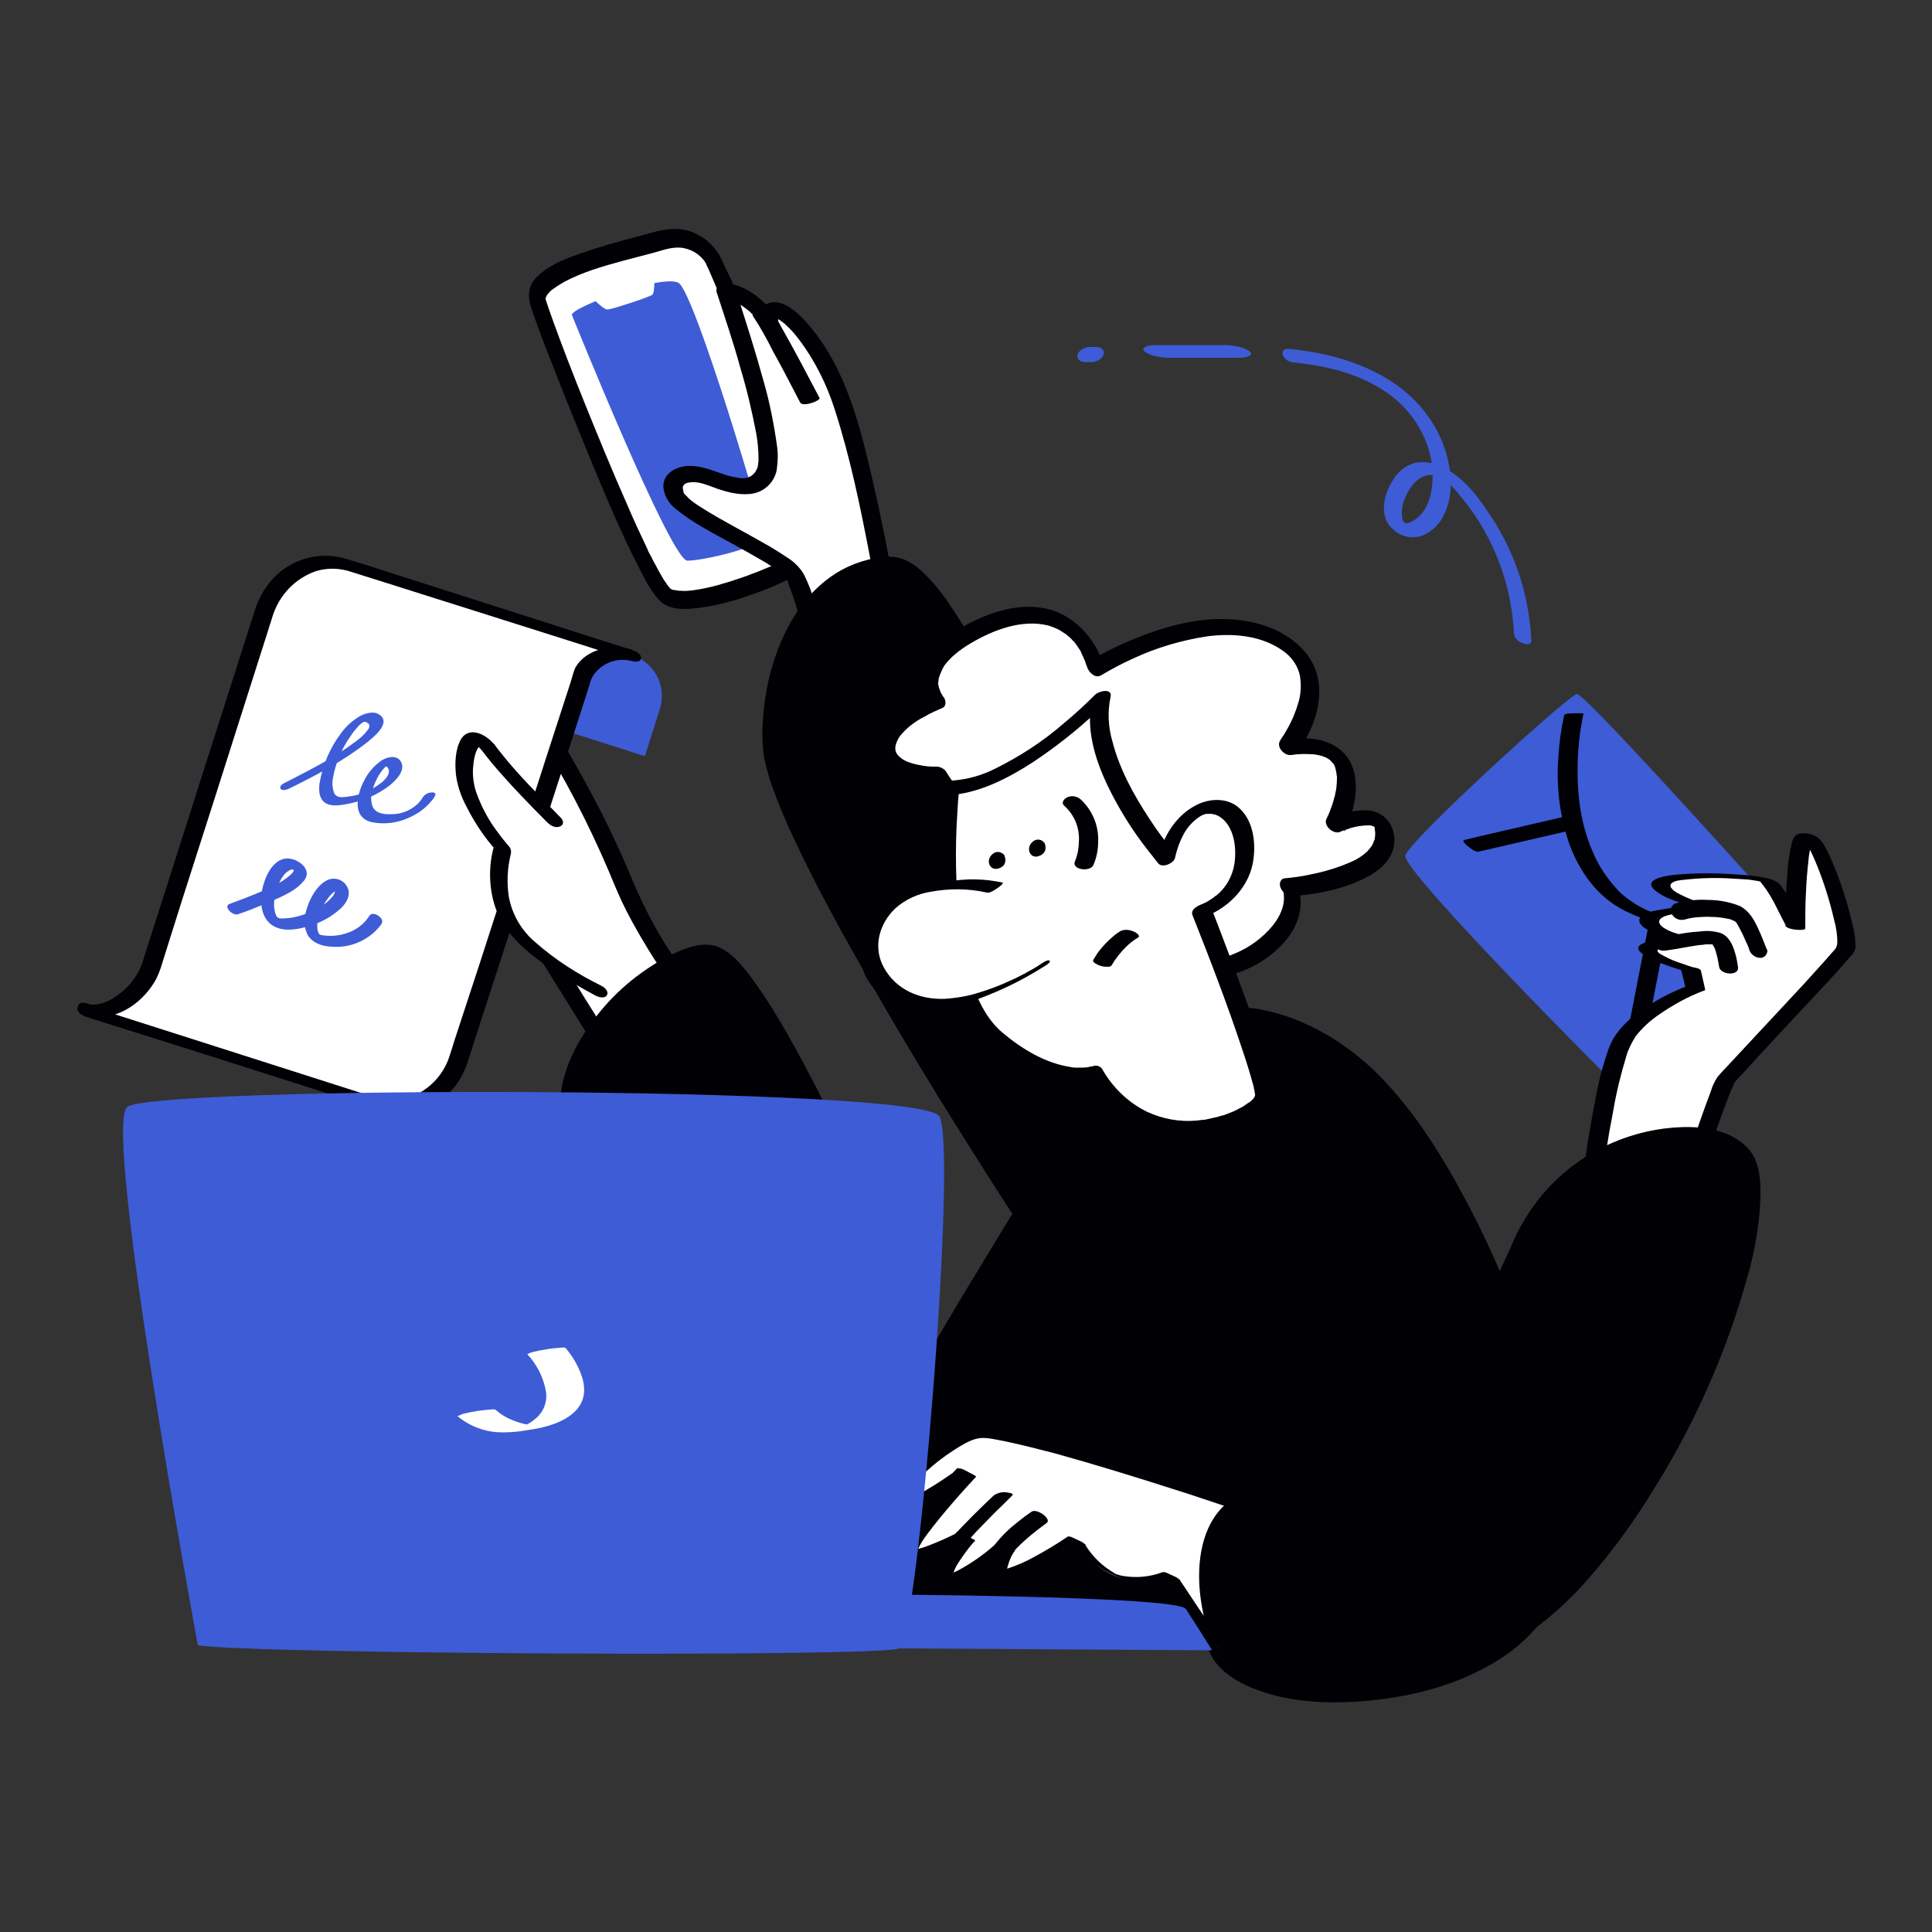 <svg xmlns="http://www.w3.org/2000/svg" xml:space="preserve" id="pQVGnJVyxM" x="0" y="0" class="pbimage_pbimage__wrapper__image__0LEis false" version="1.1" viewBox="0 0 500 500"><rect x="0" y="0" width="500" height="500" fill="#333333" stroke="none"/><style>.st2{fill:#3e5cd6}.st1{fill:#000005}.st0{fill:#fff}</style><g id="hand-3"><path fill="#FFF" d="M188.4 270.8s-19.7-24-27.1-42.7c-6.6-16.8-17.7-35-19.9-38.6l-.4-.6S130.8 226 130.6 228s45.6 73.8 45.6 73.8 12.1-28.7 12.2-31" class="st0"/><path fill="#000005" d="M190.8 270.5c-6.1-7.4-11.6-15.2-16.8-23.3-4-6-7.4-12.5-10.2-19.1q-4.95-12-11.1-23.4c-2.9-5.4-6-10.8-9.2-16-.4-.7-4.8-.6-5 .3-2.4 8.7-4.7 17.3-7.1 26-1.1 4.1-2.3 8.2-3.2 12.4-.3 1.4.9 2.8 1.5 3.9 4.5 7.9 9.4 15.6 14.2 23.4 6.2 10 12.4 19.9 18.7 29.8l7.2 11.4c1.2 1.9 2.3 3.9 3.6 5.6.1.1.1.2.2.3.5.7 4.6.5 5-.3 3.7-8.6 7.4-17.3 10.7-26.1.5-1.4 1.5-3.2 1.5-4.7 0-.5-4.9-.6-5 .3-.2 1.4-.6 2.7-1.2 4-.9 2.5-1.9 5-2.9 7.5-2.1 5.3-4.4 10.6-6.6 15.9-.5 1.2-1 2.4-1.5 3.5l5-.3-8.9-14.1c-6.2-9.8-12.4-19.6-18.5-29.4-5.2-8.4-10.4-16.7-15.4-25.2-.7-1.1-1.3-2.3-1.9-3.4-.3-.5-.6-1-.8-1.6.1-.9.2-1.8.6-2.7.5-2.1 1.1-4.3 1.6-6.4 2.6-9.8 5.3-19.6 8-29.4.1-.2.1-.4.2-.6l-5 .3c7.4 11.7 13.8 24 19.2 36.7 1.4 3.4 2.8 6.8 4.5 10.1s3.6 6.6 5.5 9.7c3.6 5.9 7.6 11.5 11.7 17.1 2.1 2.9 4.3 5.7 6.6 8.5.5.6 2.5.2 3.1.2.2-.2 2-.4 1.7-.9" class="st1"/><path fill="#3E5CD6" d="M151.1 173.9c2.7-4.1 7.8-5.8 12.5-4.3 5.8 1.8 9 8 7.2 13.8l-3.9 12.3-21-6.7 3.9-12.3c.2-1 .7-1.9 1.3-2.8" class="st2"/><path fill="#FFF" d="M22.6 261.2c6.5 2.1 14.5-4.7 16.6-11.2l29.1-91.6c3-9.6 12.7-15.1 21.5-12.3l63.2 20.1 10.6 3.4c-4.7-1.5-9.7.3-12.5 4.3l-32.5 100.6c-2.9 8.9-12.4 13.8-21.3 11l-54.5-17.3-8.5-2.7-11.8-3.8c-.1 0 .1-.5.1-.5" class="st0"/><path fill="#000005" d="M22.6 262.6c7 2.1 13.9-2.7 17.4-8.5.9-1.5 1.5-3.2 2-4.9l5.1-16.2 8.2-25.6 8.4-26.4 5.8-18.2c.3-1.1.7-2.1 1-3.2 1.7-5.5 5.8-9.9 11.3-11.8 3-.9 6.2-.8 9.1.2l7 2.2 25 7.9 24 7.6 12.6 4 4.1 1.3-.1-2.9c-3.7-1.2-7.8-.7-11.1 1.2-1.5.9-2.8 2.1-3.6 3.7-.5 1.2-.8 2.6-1.2 3.8l-6.1 18.8-8.7 27-8.8 27.2-6.3 19.2c-.4 1.4-.9 2.8-1.3 4.1-1.3 4.3-4.3 7.9-8.3 10-3.7 1.8-7.9 2-11.7.7l-7.5-2.4-26.6-8.5-19.1-6.1-16.9-5.4-3.9-1.2 2.3 2.5.2-.6zc.8.2 2.2.3 2.3-.8s-1.6-1.9-2.4-2.1c-.5-.2-2-.4-2.2.4l-.2.6c-.4 1.3 1.4 2.2 2.3 2.5l19.7 6.2 13.9 4.4 27.3 8.7 10.4 3.3c1.9.7 3.9 1.3 5.9 1.7 6.8 1.4 13.8-1.1 18.2-6.4 1.5-2 2.7-4.4 3.4-6.8l4.8-14.9 8.3-25.5 9-27.9 7.2-22.3 2.1-6.6c.3-1.3.9-2.5 1.9-3.5 2.3-2.4 5.8-3.4 9.1-2.5.8.2 2.2.3 2.3-.8s-1.6-1.9-2.4-2.1l-13.2-4.2-20.9-6.7-26.3-8.4c-4.4-1.4-8.8-2.9-13.3-4.2-6.3-2-13.1-.5-18 3.9-2.8 2.6-4.8 5.9-5.9 9.5l-4.3 13.5-7.9 24.7-8.6 27-6.5 20.3-1.5 4.8c-1.1 3.6-3.3 6.7-6.3 8.9-2.2 1.7-5.4 3.3-8.3 2.5-.8-.2-2.2-.3-2.3.8s1.6 1.8 2.4 2" class="st1"/><path fill="#3E5CD6" d="M74.8 204.1c6.9-3.4 14-7.1 20.1-11.9 1.5-1.2 6.3-4.9 3.5-7.1-1.5-1.2-3.6-.6-5.2.2-1.9 1.1-3.6 2.6-4.9 4.4-2.9 3.8-4.8 8.3-5.6 13-.2 1.6-.2 3.5 1 4.7 1.7 1.7 5 .9 7 .5 3.7-.8 7.1-2.3 10.1-4.6 1.6-1.3 4.2-3.8 3-6.1-1.1-2-3.7-1.3-5.2-.3-1.8 1.3-3.3 3-4.3 5-1.8 3.3-3.4 9.4 1.6 10.8 3.5.8 7.2.3 10.4-1.3 2.2-1 4.1-2.5 5.6-4.4.3-.3.5-.7.7-1.1.4-.8-.6-.9-1.1-.8-.9.1-1.7.6-2.2 1.4l-.1.2c-.2.2.2-.2 0 0l-.2.3c-.4.5-.8 1-1.3 1.4-1.7 1.4-3.9 2.3-6.1 2.3-1.9.1-4.3 0-5.2-2-.5-1.6-.5-3.4.2-4.9.6-1.8 1.5-3.5 2.7-4.9.2-.2.4-.4.7-.6l.2-.2c.1-.1.2-.1 0 0s-.4.2-.5.1c.2.1.3.2.5.3 1.4 1.5-.7 3.5-1.8 4.3-2.3 1.7-5 2.9-7.9 3.3-1.5.2-3.2.6-4-.8-.5-1.3-.6-2.8-.3-4.1.7-3.9 2.3-7.6 4.6-10.8.5-.8 1.1-1.5 1.7-2.2.2-.2.4-.5.7-.7.2-.2.4-.4.7-.5.3-.2.1-.1.1-.1.4-.2-.2 0 .1-.1s-.3 0 .1 0-.1-.1.2 0c-.2 0 .4.1.4.1.2.1.4.2.6.4.4.5.1 1.3-.3 1.7-.9 1.2-2 2.2-3.2 3-5.4 4.1-11.6 7.2-17.6 10.3l-.4.2c-.5.2-1.7.9-1.3 1.6s1.8.2 2.2 0M61.6 236.6c2.4-.8 4.9-1.8 7.2-2.8 3.3-1.4 7.4-2.9 9.8-5.8 2.6-3-1.8-6.2-4.8-5.8-3.6.6-5.4 5.2-6 8.3-.7 3.8.1 8.4 4.2 9.7 2.7.9 6.2.1 8.8-.8 2.8-.9 5.3-2.4 7.5-4.4 1.4-1.4 2.6-3.4 1.6-5.4-.9-1.8-2.9-2.6-4.8-2-3.3 1.3-5.4 5.8-6.1 9-.5 1.8-.2 3.8.7 5.5 1.4 2.1 3.8 2.8 6.1 2.9 4.8.4 9.5-1.6 12.5-5.3.2-.2.3-.5.5-.7.8-1.5-2.4-3.4-3.2-2-1.3 2.1-3.3 3.6-5.6 4.4-2.2.8-4.5 1-6.8.6-.5-.1-.6-.2-.8-.6.2.3-.2-.5-.1-.3-.1-.4-.2-.8-.2-1.2-.1-2.9 1.6-6.1 3.4-8.2.4-.4.8-.8 1.3-1.1.2-.1.3-.2.5-.3.1 0 .2 0 .2-.1.2 0 .3-.2.3-.4s-.2-.3-.4-.3-.3.2-.3.4q0 .15.3.3c-.2-.1-.5-.2-.7-.3 0 0 .1.2.1.3-.1.8-.4 1.5-.9 2-1.5 1.7-3.4 3-5.6 3.8-2.4 1.1-4.9 1.7-7.5 1.7-.1 0-.8-.1-.6-.1-.5-.1 0 0-.4-.2.2.1 0 0-.2-.2-.1-.2-.2-.4-.3-.7-.4-1.3-.5-2.7-.2-4.1.4-2.4 1.6-6.1 3.9-7.2.3-.2.7-.2 1-.1-.1 0-.2-.1.1.1s-.1-.2-.1-.1-.1.1 0 0v.3c.1-.3 0-.1 0 0-.2.4-.5.7-.8 1-2.6 2.3-6 3.7-9.2 5-2.2.9-4.3 1.7-6.5 2.5-1.9.6.7 3.2 2.1 2.7" class="st2"/><path fill="#FFF" d="M154.8 256.5s-16.6-8.3-22.4-16.9-2.4-19.9-2.4-19.9-10.6-11.9-10-21.2 3.9-8.3 6.8-4.1c2.9 4.1 16.3 17.9 16.3 17.9" class="st0"/><path fill="#000005" d="M155.6 255.1c-6.1-3-11.9-6.7-17-11.2-3.6-3-6-7.1-6.9-11.7-.6-3.7-.4-7.6.5-11.2.2-.8-.1-1.7-.7-2.2-.8-1-1.6-1.9-2.3-2.9-2.6-3.3-4.6-7-6-11-.7-2.2-1-4.6-.7-6.9.1-1.2.3-2.3.7-3.4.1-.3.3-.7.5-1 .1-.2.4-.3.5-.5 0 .2-.2.1-.4.1.5 0-.5-.1 0 0-.7-.2-.2-.1-.1 0h.1c-.3-.2-.3-.2-.1-.1 0 0 .6.5.1.1.3.3.6.7.9 1 .8 1 1.7 2.2 2.6 3.3 4.5 5.3 9.4 10.4 14.3 15.3.8.8 2.1 1.6 3.3 1.1s.9-1.6.2-2.3c-5.4-5.6-11.1-11.1-15.9-17.3l-.3-.4c.4.6-.3-.4-.4-.5-.3-.4-.6-.9-1-1.2-.8-.9-1.9-1.7-3-2.2-2.1-.9-4.2-.6-5.3 1.5-1.4 2.6-1.5 6.1-1.2 9 .4 3 1.4 5.8 2.8 8.4 2.1 4.1 4.6 7.9 7.7 11.3l-.6-1.4c-1.9 6.4-1.3 14.1 2 19.8 2.1 3.6 5.3 6.6 8.5 9.1s6.6 4.8 10.1 6.8c1.9 1.1 3.8 2.2 5.7 3.2.8.4 2.4.8 2.9-.2s-.7-2-1.5-2.4M242.4 355.6s-44-108.9-58.4-108.9-43 26.6-35.3 47.7 63.7 91.2 70.4 92.8 23.3-31.6 23.3-31.6" class="st1"/><path fill="#000005" d="M244.4 354.9c-2.1-5.3-4.4-10.5-6.6-15.8q-7.5-17.7-15.6-35.1c-5.8-12.4-11.8-24.8-18.6-36.7-2.7-4.8-5.6-9.4-8.8-13.8-2.2-3-4.7-6.2-8-8-4.4-2.5-10.2.1-14.3 2.2-7.4 4-13.9 9.5-18.9 16.3-5 6.6-9 14.9-8.7 23.4.2 5.9 2.8 11.1 5.6 16.1 7 12.5 15.6 24.2 24.1 35.6 9 12.1 18.4 24 28.3 35.4 3.3 3.8 6.6 7.5 10.2 11 2.3 2.2 5.1 5.1 8.6 3.7 2.4-1 4.2-3 5.8-4.9 2.1-2.6 4-5.2 5.8-8 3.4-5.2 6.4-10.7 9.3-16.2.6-1.1 1.1-2.2 1.7-3.3s-.6-2.6-1.6-3c-1-.5-2.3-.2-2.8.9 0 0 0 .1-.1.1l-.4.8-.5.9-.3.6c-.1.1-.2.4.1-.1l-.2.4-3.9 7.2c-3.3 5.8-6.7 11.7-11 16.8-.4.5-.8 1-1.3 1.4l-.6.7-.1.1-.4.3-1.2.9c-.2.1-.4.2-.6.4s.1-.1.2-.1l-.4.2c-.1 0-.7.2-.3.1s-.1 0-.2 0c.9.1.3 0 .1 0 1.1.3.5.1.3.1-.1 0-.2-.1-.2-.1-.4-.2.6.5.3.1-.2-.2-.4-.3-.6-.4-.5-.4-1-.8-1.5-1.3-.2-.2-1.1-1.1-.5-.4l-1.1-1c-1.6-1.6-3.2-3.2-4.7-4.9-9.3-10.2-17.9-21-26.3-31.9-9.1-11.7-17.9-23.7-25.6-36-2.8-4.3-5.4-8.9-7.6-13.6-.2-.4-.4-.9-.5-1.3l-.1-.3c-.2-.5-.4-1.1-.5-1.6-.5-1.7-.7-3.5-.6-5.2.1-3.9 1-7.7 2.6-11.2 3.5-7.5 8.7-14.1 15.3-19.2 2.8-2.3 6-4.3 9.3-5.9 1.5-.7 3-1.2 4.6-1.6.2 0 .4-.1.7-.1.3-.1.7-.1 1-.1.5 0 1 0 1.5-.1-.5.1-.6 0-.2 0 .1 0 .2.1.3.1.4 0-.6-.3-.2-.1.1.1.3.1.4.2s.2.1.4.2c.5.2-.3-.2-.1-.1s.5.4.8.6.5.4.8.6.3.2.4.4c.4.3-.5-.5-.2-.1l.2.2c.6.6 1.2 1.2 1.8 1.9 1.4 1.6 2.6 3.3 3.8 5l.5.7.2.4c-.3-.5-.1-.2-.1-.1.4.6.7 1.1 1.1 1.7.7 1.1 1.4 2.2 2.1 3.4 6.6 11.2 12.7 22.7 18.1 34.5q8.4 17.85 16.2 36c3 7 6 14 8.9 21.1.1.3.3.7.4 1 1.1 1.8 5.4.9 4.2-2.1" class="st1"/></g><g id="hand-2"><path d="M465.9 241.5s-55.6-62.2-57.8-61.9-43.4 37.9-44.4 41.8 54.3 59.4 57.1 61.9 46.2-39.4 45.1-41.8" class="st2"/><path d="m460 243.5-.6-.1-2.4-.3-8.4-1.2c-7.2-1.3-14.6-2.9-21.3-5.9q-4.5-1.8-8.1-5.1c-3-3.1-5.5-6.7-7.1-10.7-3.1-7.1-4-14.9-3.8-22.6q.15-6.6 1.5-12.9c.1-.2-2.3-.1-2.5-.1-.4 0-2.4 0-2.5.5-.8 3.6-1.3 7.3-1.5 11-.6 7.6.4 15.3 2.9 22.5 2.7 7.2 7.3 13.6 14.3 17.1 6.7 3.3 14.2 5.1 21.6 6.5q7.2 1.35 14.4 2.1c1.2.1 2.4 0 3.5-.3.8-.3 1-.5 0-.5" class="st1"/><path d="m426.1 267.6 4.8-24.6.7-3.5c.2-1.1-4.5-2.5-4.6-1.9l-4.8 24.6-.7 3.5c-.2 1.1 4.5 2.5 4.6 1.9M405.1 211.3l-22.9 5.3-3.3.8c-.7.2.8 1.5 1 1.6.6.5 1.9 1.6 2.8 1.4l22.9-5.3 3.3-.8c.7-.2-.8-1.5-1-1.6-.6-.4-2-1.6-2.8-1.4" class="st1"/><path d="M439.7 298s5.5-16.6 6.7-18.3 28.8-30.9 30.9-33.7-6.7-29.5-9.8-29.6-3 23.8-3 23.8-4.8-10.3-7.1-11.9-26.4-2.4-27.7.5 12 6.4 12 6.4-15.3.6-15.1 3.4 8.6 4.5 8.6 4.5-10.1 1.2-8.9 3.3 11 5 11 5l1.1 4.8s-14.3 5.5-18.8 13.5-8.4 39.4-8.4 39.4 24.5-7.5 28.5-11.1" class="st0"/><path d="M442.2 298.3c1.3-3.9 2.6-7.8 4.1-11.7q1.05-3 2.4-6c.1-.3.3-.6.5-.8.3-.4.6-.8 1-1.1 6.7-7.4 13.6-14.7 20.4-22 2.8-3 5.6-6 8.3-9.2.7-.6 1.1-1.4 1.3-2.3 0-1.9-.2-3.8-.7-5.6-1.2-5.4-2.9-10.7-5-15.8-.8-2-1.7-3.9-2.8-5.7-1.3-1.9-3.3-2.6-5.6-2.4-1.7.1-2.2 1.5-2.5 3-.5 2.3-.9 4.6-1 6.9-.4 4.5-.5 9-.5 13.4v.8l4.9.4c-.7-1.5-1.5-3-2.2-4.5-1.1-2.4-2.5-4.6-4-6.6-1.1-1.3-2.8-1.7-4.4-2-2.3-.4-4.7-.7-7.1-.8-5.3-.4-10.6-.4-15.9.1-1.7.2-8.6 1-5.1 4 2 1.7 4.7 2.6 7.1 3.4 1.7.6 3.4 1.1 5.2 1.6l.1-1.1q-5.7.15-11.4 1.2c-1.4.3-4.1.6-4.9 2.1-.9 1.8 2.4 3.3 3.5 3.8 2.1.9 4.4 1.6 6.7 2l-1-1.2c-1.2.2-2.5.4-3.7.6-1.8.2-3.6.8-5.2 1.6-1.4.9-.5 1.9.6 2.6 1.9 1.2 3.9 2.1 6 2.8 1.6.6 3.2 1.1 4.9 1.6l-1.2-.7 1.2 4.8.4-.3q-5.1 1.95-9.6 4.8c-4.3 2.7-8.5 6-10.5 10.9-1.6 4.4-2.8 9-3.6 13.6-1 5.1-1.9 10.2-2.6 15.3-.4 2.8-.8 5.7-1.2 8.5-.1 1 4 1.1 4.6.9 8-2.3 15.9-5.1 23.5-8.4 1.9-.7 3.6-1.6 5.1-2.8.6-.5-1.4-.9-1.6-1-.7-.1-2.5-.5-3.1 0-1.3 1.1-2.8 1.9-4.3 2.6-2.2 1-4.5 1.9-6.8 2.8-4.6 1.7-9.2 3.3-13.9 4.7-1 .3-2.1.7-3.1 1l4.6.9c.9-7.2 2-14.4 3.4-21.5.8-4.8 2-9.6 3.4-14.2.5-1.8 1.4-3.5 2.4-5.1 1.8-2.3 3.9-4.2 6.3-5.8 3.5-2.4 7.3-4.5 11.3-6 .2 0 .3-.1.4-.3l-1.1-4.9c-.1-.4-.8-.6-1.2-.7l-.5-.1-.4-.1q-.3-.15 0 0l-.4-.1c-1.1-.4-2.1-.7-3.2-1.1-1.2-.4-2.4-.9-3.5-1.5-.5-.3-1.8-.8-2-1.4-.5-1.8 6.9-2.6 8.2-2.8 1.8-.2-.3-1.1-1-1.2l-.3-.1-.4-.1c.5.1.1 0-.1 0-.9-.2-1.8-.5-2.7-.8-.9-.4-3.9-1.6-3.2-3.1.6-1.1 2.9-1.4 3.9-1.6 2-.4 4.1-.6 6.2-.8l1.6-.1h.3c.3 0-.3 0 0 0h1.7c.2 0 1.2 0 1.3-.4s-.9-.6-1.2-.7c-3.1-.7-6.2-1.8-9-3.3-.8-.4-2.6-1.6-1.8-2.5.7-.8 2.3-.9 3.2-1 4.3-.5 8.7-.6 13-.3 1.1.1 2.2.1 3.3.2.2 0 .8.1.3 0l.7.1 1.3.2c.2 0 .8.1.1 0l.5.1.5.1c.1 0-.5-.1 0 0s-.1 0 0 0c.3.1-.2-.2 0 0 .2.1.4.3.5.5 1.6 2 2.9 4.2 4 6.5.8 1.6 1.6 3.1 2.4 4.7.4.8 4.9 1.2 4.9.5 0-3.2 0-6.5.2-9.7.1-2.5.3-5.1.6-7.6.1-1.9.5-3.8 1.2-5.5.1-.2.2-.4.4-.6 0-.1.2-.1.2-.2-.3.4-3.6-.1-3.8-.4-.1-.1.2.1.4.3.2.3.4.5.6.8 1.1 1.7 2 3.6 2.8 5.5 2.1 5 3.7 10.1 4.9 15.3.5 1.8.8 3.7.8 5.6 0 .8-.3 1.7-.9 2.2-2.5 2.9-5.1 5.7-7.7 8.6l-20.4 21.9c-.7.7-1.4 1.5-2 2.2q-1.2 1.8-1.8 3.9c-1.7 4.5-3.3 9-4.8 13.6-.1.4-.2.7-.4 1-.5 1.1 4.3 2.2 4.7 1.1" class="st1"/><path d="M455 245.8s-2.3-6.3-4.3-8.5-11.3-2.8-16-1.3" class="st0"/><path d="M457.2 245.6c-.7-1.8-1.4-3.6-2.2-5.3-1.1-2.4-2.4-4.7-4.9-5.9-2.6-1-5.4-1.5-8.1-1.5-2.8-.2-5.7.2-8.4.9-1 .4-1.5 1.5-1.1 2.5 0 .1.1.2.2.3.6 1.1 1.9 1.7 3.2 1.4 1-.3 2-.5 3.1-.6 1.3-.1 2.6-.2 3.9-.1q1.65 0 3.3.3c.5.1 1.1.2 1.6.3s-.3-.1.2.1c.2.1.5.2.7.3.1 0 .7.4.3.1s.1.1.2.2c-.6-.4-.2-.2 0 0 .4.4-.1-.2.2.2.6 1 1.1 2 1.6 3 .2.5.5 1 .7 1.6l.4.8c-.2-.4 0 .1.1.2.2.5.4.9.5 1.4.4 1.2 1.6 2.1 2.9 2.1 1 0 1.8-.9 1.8-1.9 0-.1-.1-.3-.2-.4" class="st1"/><path d="M447.3 250.2s-.8-5.8-2.7-7.1-12.9 1-14.5 1.2" class="st0"/><path d="M449.8 250.3c-.2-1.3-.4-2.6-.8-3.8-.6-2-1.5-4.1-3.6-5-1.9-.6-3.8-.7-5.8-.4-2 .1-3.9.4-5.9.8-1.5.2-3 .6-4.5.8-1 .1-1.9 1-1.3 2 .7 1 2 1.5 3.2 1.3 2.9-.4 5.7-1 8.5-1.4l1.2-.1.6-.1h.4-.1 1.6c.5 0 0 .1-.1 0 .1 0 .3.1.4.1.5.1-.5-.2-.2-.1s-.4-.2-.4-.2c-.2 0-.1-.2 0 0 0 0 .3.4.1.1s.1.2.2.3.2.4.3.5c.2.3.3.7.4 1 .4 1.3.7 2.7.9 4.1.3 2.1 5.2 2.5 4.9.1M390.1 425c39.7-23.9 73.9-112.5 60.1-126.9-4.5-4.7-11.2-5.8-18.4-5.2-17.4 1.5-32.3 13.2-38.5 29.6L378.7 354" class="st1"/><path d="M391.5 425.4c7.4-4.7 14-10.4 19.7-17 6.5-7.4 12.2-15.4 17.3-23.8 10.2-16.5 18.1-34.3 23.4-53 2.1-7 3.4-14.2 3.7-21.5.1-4.3-.1-9.5-3.2-12.9-4.3-4.6-11.1-5.7-17.2-5.5s-12.2 1.6-17.8 4c-10.9 4.6-19.7 13.1-24.9 23.7-1 2.1-1.9 4.3-2.9 6.4l-4.2 9.1-8.6 18.5-.5 1.1c-.4.9 1.7.6 2 .5.9-.2 2.3-.6 2.7-1.5l14.3-30.7c1.4-3.5 3.1-6.8 5.1-10 3.1-4.6 7-8.6 11.5-11.8 4.3-3.1 9.3-5.2 14.5-6.3 5.5-1.1 11.9-1.4 17.1 1.2 2.9 1.4 5.1 3.3 6.1 6.2.7 2.2 1.1 4.4 1.1 6.7.2 6.6-1 13.2-2.6 19.6-4.4 17.8-11.9 35-20.9 51-4.7 8.4-10.1 16.5-16.1 24.1-5.3 6.8-11.4 13-18.2 18.2-1.4 1.1-2.9 2.1-4.4 3-.6.4-1.4 1.1-.5 1.5s2.8-.3 3.5-.8" class="st1"/><path d="M396.3 165.8c-.5-11.3-4-22.3-10.2-31.8-3.1-4.8-6.8-9.9-11.9-12.7-2.4-1.5-5.3-2-8.1-1.5-2.4.7-4.5 2.4-5.7 4.6-2.5 4-3.7 9.8.6 13 2.1 1.7 4.9 2.1 7.4 1.1 2.2-1 4-2.7 5.1-4.9 2.4-4.3 2.3-10 1.2-14.7-1.2-5.1-3.7-9.8-7.1-13.7-8.4-9.6-21.5-13.7-33.9-14.9-.9-.1-2 .2-1.8 1.4.5 1.2 1.5 2 2.8 2.1 9.1.9 18.4 3.2 25.7 8.9 6.6 5.2 11 13.7 10.3 22.2-.3 3.8-1.6 8.3-5.4 10.1-1.4.7-2 .6-2.4-.9-.3-1.8 0-3.7.8-5.4 1.6-3.7 4.9-7.4 9.2-5 1.9 1.2 3.5 2.6 4.8 4.4 1.5 1.8 3 3.7 4.3 5.7 5.9 9 9.3 19.4 9.8 30.2.2 1.2 1.1 2.1 2.2 2.4.6.4 2.4.6 2.3-.6M316.6 89.3h-18.1c-.9 0-3.8.6-2.1 1.8s4.5 1.5 6.7 1.5h18.1c.9 0 3.8-.6 2-1.8s-4.5-1.5-6.6-1.5M283.8 89.8h-2c-.3 0-.6 0-.9.2-.3.1-.6.2-.9.4s-.5.4-.7.6-.3.4-.4.7l-.1.5c0 .3.1.6.4.9l.4.3c.3.2.7.3 1.1.3h2c.3 0 .6 0 .9-.2.3-.1.6-.2.9-.4s.5-.4.7-.6.3-.4.4-.7l.1-.5c0-.3-.1-.6-.4-.9l-.4-.3c-.3-.3-.7-.3-1.1-.3" class="st2"/></g><g id="hand-1"><path d="M184.6 67.6c-2.4-4.7-7.7-7.1-12.8-5.7-11.1 3.1-34.6 8-32.9 15.7 1 4.5 27.2 72.3 33.5 76.6s33.4-6.6 34.9-9.6c1.3-2.5-12.6-56.8-22.7-77" class="st0"/><path d="M186.4 66.5c-1.7-3.2-4.6-5.6-8-6.7-3.2-1-6.2-.5-9.3.3-5.5 1.5-11.1 2.9-16.5 4.7-4.7 1.6-10.1 3.3-13.7 6.9-2.2 2.2-2.4 4.9-1.5 7.7 2 6.1 4.4 12 6.7 17.9q5.4 13.65 11.1 27.3c3.4 8.1 6.9 16.2 11 23.9 1.1 2.3 2.5 4.6 4.2 6.6 2.2 2.5 5.7 2.7 8.8 2.4 5.1-.5 10.1-1.7 14.9-3.5 4.3-1.4 8.5-3.2 12.5-5.5 1.2-.6 2.3-1.5 3-2.7.3-.9.3-1.8.2-2.7-.4-2.9-.9-5.7-1.6-8.6-2.3-10.3-5.1-20.4-8.1-30.5q-4.5-16.05-10.8-31.5c-1-1.9-1.9-4-2.9-6-.6-1.1-1.9-1.5-3.1-1-1.2.7-.9 2.2-.4 3.2l.1.2.3.6.6 1.4c.4 1 .9 2 1.3 3 .9 2.2 1.8 4.4 2.6 6.6 1.9 5.1 3.6 10.2 5.2 15.3 3.3 10.4 6.3 20.9 8.9 31.4.3 1.1.5 2.2.8 3.3.1.5.2 1 .4 1.5.1.3.1.5.2.8-.1-.4.1.4.1.5.4 1.7.8 3.4 1.1 5.1.2 1.3.5 2.5.7 3.8.1.4.1.8.1 1.2v.3c0 .1.1-.6.3-.7-.1 0-.6.6-.2.3s-.3.2-.4.3-.5.4-.8.5c-1.5.9-3.2 1.8-4.8 2.5q-6.6 2.85-13.5 4.8c-2.2.6-4.5 1.1-6.8 1.4-.9.1-1.8.2-2.7.1-.4 0-.8 0-1.2-.1l-.6-.1c.4.1 0 0-.2 0s-.6-.2-.9-.3c.8.3-.3-.1-.2-.2.2-.2.6.6.3.2l-.2-.2c-.1-.1-.2-.3-.4-.4-.4-.5.4.5 0 0l-.4-.6c-.3-.4-.6-.9-.9-1.3-.7-1.2-1.4-2.4-2-3.6-.4-.7-.8-1.4-1.1-2.1-.2-.4-.4-.7-.6-1.1l-.3-.6-.1-.3c-.2-.4.3.6 0 0-1.8-3.8-3.6-7.6-5.2-11.4-3.9-8.8-7.5-17.6-11.1-26.5-2.9-7.2-5.7-14.4-8.3-21.6-.6-1.7-1.2-3.4-1.8-5.2 0-.1 0-.2-.1-.3s.1.7.1.5v-.5.2c0-.1.1-.6 0-.3s.1-.2.1-.2.1-.3.2-.5c-.2.4.1-.1.2-.2.2-.3.5-.6.8-.9l.2-.2.7-.5c.9-.6 1.8-1.2 2.7-1.7 4.7-2.5 10-4 15.1-5.4 2.6-.7 5.3-1.4 8-2.1 2.5-.7 5.1-1.7 7.7-1.2 2.7.5 5 2.2 6.2 4.7.6 1.1 2 1.6 3.1 1 .9-.9.7-2.4.2-3.4" class="st1"/><path d="M148 81.5s25.6 63.6 29.9 63.6 19.9-3.7 19.9-6.3-18.1-63.3-22.2-65.6-27.6 6.2-27.6 8.3" class="st2"/><path d="M153.1 76.9s3 3.2 4.1 3.2 10.8-3.2 11.6-3.8.5-5.9.5-5.9zM229.1 152.7s-6.6-38.2-13.1-53.4-17.3-23.5-17-16.5c0 0-5.5-7.1-11.1-7.4l2.7 8.3s10.4 31 7.8 38.1-11.6 2.9-15.8 1.5-10-.4-8.1 4.7 27.8 15.9 31 20.6 7.8 26.6 7.8 26.6 16.3-16 15.8-22.5" class="st0"/><path d="M231.5 152.4c-1.6-9.3-3.5-18.6-5.6-27.8-3.3-14.2-6.9-29.3-16.7-40.6-1.9-2.2-4.4-4.8-7.4-5.6s-5.4 1-5.3 4.2l4.6-.6c-3.2-4.1-7.9-8.3-13.2-8.7-1.3-.1-2.9.9-2.4 2.4 2.1 6.5 4.3 12.9 6.1 19.5 1.7 5.6 3 11.2 4.1 16.9q.6 3.3.6 6.6c0 .4 0 .9-.1 1.3 0 .6.1-.2 0 .2s-.1.4-.1.6c-.3 1-.9 1.9-1.9 2.5-1 .5-2.2.6-3.3.3-1.4-.2-2.7-.5-4-1-3-1-5.8-2.2-9-2s-6.5 2.1-6.2 5.7c.3 2.2 1.5 4.2 3.3 5.5 4.4 3.6 9.6 6.2 14.5 8.9 2.6 1.4 5.2 2.9 7.8 4.4 1.1.6 2.1 1.3 3.2 2 .4.3.9.6 1.3.9l.3.2s-.4-.3-.1-.1.4.3.6.5l.8.8c0 .1-.3-.5-.1-.1l.3.6.3.6.1.3-.1-.1c.2.5.4 1.1.6 1.6 1 2.6 1.8 5.4 2.6 8.1 1.3 4.8 2.5 9.5 3.5 14.4l.2.9c.3 1.5 3 2.5 4.1 1.3 2-2 4-4.1 5.9-6.2 3.3-3.5 6.2-7.4 8.7-11.6 1-1.9 2.1-4 2-6.2-.1-2.6-5.1-3.3-4.9-.5v.8c0-.2-.1.2-.1.3s-.1.4-.2.6c-.1.4-.3.8-.4 1.2l-.3.6c-.1.2-.2.5-.2.5-1.1 1.9-2.3 3.8-3.7 5.6-2.6 3.4-5.5 6.7-8.5 9.8l-1.5 1.5-.4.4.2-.2 4.1 1.3c-.8-3.6-1.6-7.2-2.6-10.9-1.3-5.2-2.6-10.9-5.1-15.6-1-1.6-2.4-3-4-4-2.1-1.4-4.3-2.8-6.5-4-5.2-3-10.6-5.7-15.8-9-1-.6-2-1.3-2.9-2 .4.3-.1-.1-.2-.2s-.4-.3-.5-.5l-.9-.9c-.3-.3.2.4 0 0-.1-.1-.1-.2-.2-.3-.2-.2.1.2.1.2-.1-.1-.1-.3-.1-.4-.1-.4-.2-.8-.2-1.2.1-.6.7-1.1 1.5-1.2 2.6-.5 4.9.7 7.5 1.6 2.9 1 6.3 1.8 9.3 1.2s5.4-3 6-6c.3-2.1.4-4.2.1-6.2-.8-5.7-1.9-11.4-3.5-16.9-2-7.3-4.3-14.5-6.6-21.7l-.6-1.8-2.4 2.4c2.2.2 4.3 1.7 6.1 3.2.7.7 1.4 1.5 2.1 2.3.2.2.4.5.6.7.4.5-.3-.4 0 0 .6.9 1.7 1.4 2.8 1.2 1-.1 1.7-.9 1.8-1.9v-.7c0-.2-.2.2 0-.2s-.2.2 0 0-.2.1-.2.1l-.3.1h-.1c.3 0-.6-.2 0 0s-.4-.3.3.1c.4.2.8.5 1.2.8.3.2-.3-.2 0 0l.4.3c.3.2.6.5.8.7q1.65 1.5 3 3.3c4.3 5.6 7.5 12 9.6 18.7 3.9 12.1 6.5 24.7 8.9 37.2.6 3.2 1.2 6.3 1.8 9.5.4 2.7 5.2 2.4 4.7-.5" class="st1"/><path d="M209.7 103.6s-9.7-18.7-12.4-22.5" class="st0"/><path d="M212.1 103c-3.2-6.1-6.4-12.2-9.8-18.2-.8-1.5-1.6-2.9-2.6-4.3-.8-1.1-5.2.8-4.9 1.2 2 3 3.7 6.1 5.3 9.3 2 3.6 3.9 7.2 5.8 10.9l1.2 2.3c.7 1.2 5.3-.5 5-1.2M295.6 276.9S250 144.1 230 145.6s-30.9 23.9-30.1 47.1S265 314.5 265 314.5" class="st1"/><path d="M298 276.5c-1.6-4.7-3.3-9.5-5-14.2q-6.15-16.8-12.6-33.3c-5.3-13.3-10.8-26.6-16.8-39.6-5.2-11.1-10.6-22.3-17.5-32.4-2.2-3.5-4.8-6.6-7.8-9.4-1.3-1.2-2.7-2.1-4.3-2.8-1.8-.7-3.8-.9-5.8-.6-20.6 2.5-29.9 24.6-30.8 42.9q-.3 4.35.3 8.7c.4 2.1 1 4.1 1.6 6.2q2.7 7.8 6.3 15.3c6.2 13.3 13.4 26.1 20.7 38.8 7.2 12.5 14.6 24.8 22.3 37 4.4 7 8.8 14 13.3 20.9l.6 1c.7 1 1.9 1.4 3.1 1.1.7-.1 2.4-1 1.7-2-3.1-4.8-6.2-9.6-9.2-14.4-7-11.2-13.9-22.4-20.7-33.8-7.6-12.9-15.1-25.9-21.9-39.2-2.9-5.6-5.7-11.3-8.1-17.2-1-2.4-2-4.8-2.8-7.2-.4-1.1-.7-2.1-1-3.2-.1-.5-.3-.9-.4-1.4-.1-.2-.1-.4-.2-.7s-.2-.9-.1-.5c-.5-2.3-.6-4.7-.5-7.1 0-5.1.7-10.2 2-15.2 2.3-8.6 6.6-17.4 14.1-22.6 3.3-2.3 7.2-3.8 11.2-4.2 0 0 1-.1 1 0 0 .2-.9-.1-.2 0 .1 0 .3.1.4.1s-.6-.2-.1 0l.4.1.4.2c.6.2-.4-.2 0 0 .6.3 1.2.7 1.7 1.1.1.1.3.2.4.3.4.3-.3-.3.1.1l.9.9c1.4 1.3 2.6 2.7 3.8 4.3 3 3.9 5.6 8 8 12.3 3.1 5.4 5.9 10.9 8.6 16.5 6.1 12.6 11.7 25.6 17 38.6 4.8 11.7 9.3 23.5 13.7 35.4 2.4 6.5 4.7 13 7 19.5l.3.9c.7 2 5.6 1.4 4.8-.9z" class="st1"/></g><g id="character"><path d="M292.3 272.5s22.6-23.3 55.5 0 67.8 118.5 50 144.5-75.8 27.3-82.5 9.4c-2.4-6.4-64.7-4.5-64.7-4.5s-37.7 3-37.7-10.7 57.5-107.8 79.4-138.7" class="st1"/><path d="M294.3 273.9c1.3-1.2 2.6-2.3 4.1-3.3l1-.6c-.4.3.2-.1.3-.2l.6-.4c.9-.5 1.8-1 2.6-1.4 2-1 4.2-1.8 6.4-2.5 5.6-1.6 11.6-1.8 17.3-.6 7.6 1.7 14.7 5.1 20.8 9.9l1.2 1 .6.5.3.3.1.1c.8.7 1.6 1.5 2.4 2.2 1.7 1.7 3.4 3.4 4.9 5.2 3.4 4 6.6 8.3 9.5 12.7 6.6 10.3 12.4 21.1 17.1 32.4 5 11.5 9 23.3 12.1 35.4 2.6 10.4 4.6 21.2 4.5 32 0 4.1-.5 8.2-1.4 12.2-.2.9-.5 1.8-.8 2.7l-.2.6c0 .1-.1.2-.1.3-.2.4-.4.8-.5 1.2-.9 1.7-1.9 3.4-3.2 4.9-6.7 8.2-17.1 12.9-27 15.5-5.4 1.4-10.9 2.3-16.4 2.6-2.7.2-5.5.2-8.2.1-2.4-.1-4.8-.3-7.2-.7-1.2-.2-2.3-.4-3.5-.7-.5-.1-1.1-.3-1.6-.4l-.8-.2c-.5-.1-.1 0 0 0l-.5-.2c-1-.3-2-.7-2.9-1.1-.5-.2-.9-.4-1.4-.6l-.6-.3c-.5-.2.2.1-.4-.2-.8-.4-1.5-.9-2.2-1.5l-.5-.4-.2-.2-.9-.9c-.3-.3-.5-.6-.8-.9s-.3-.5-.1-.1c-.1-.2-.3-.4-.4-.6-.4-.6-.6-1.2-.9-1.8-1.2-2.4-4.7-3.1-7-3.6-3.9-.8-7.9-1.3-11.9-1.5-9.9-.8-19.9-.9-29.9-.9-6 0-12.1 0-18.2.2q-8.1.45-16.2 0l-1.6-.1h-.5c.1 0 .5 0 0 0l-.9-.1c-1.2-.1-2.3-.3-3.5-.5s-2.3-.4-3.5-.7c-.5-.1-1.1-.3-1.6-.4.5.1-.1 0-.3-.1s-.5-.2-.8-.3c-.5-.2-.9-.4-1.4-.5l-.6-.3c-.1-.1-.9-.5-.4-.2-.4-.2-.7-.4-1.1-.7-.2-.1-.4-.3-.6-.4s-.6-.5-.2-.2c-.3-.3-.6-.5-.8-.8-.1-.2-.3-.3-.4-.5.3.4 0-.1-.1-.2s-.4-.9-.4-.9c.1.2-.1-.3-.1-.4s-.1-.5-.1-.7 0-.4-.1-.6c0-.4 0-.2 0 0v-.5c.1-.4.1-.8.2-1.3.2-1.1.5-2.1.9-3.1.2-.7.5-1.3.7-2 .1-.4-.1.2.1-.1.1-.2.1-.3.2-.5l.4-1.1c.7-1.6 1.4-3.2 2.1-4.9 4-8.7 8.6-17.1 13.2-25.4q8.7-15.75 18-31.2c6.3-10.6 12.8-21.2 19.4-31.6 5.6-9 11.4-17.9 17.3-26.7 2.2-3.2 4.4-6.5 6.6-9.6 1.5-2.1-3.2-3.8-4.5-1.9-5.4 7.5-10.4 15.2-15.4 23-6.6 10.1-13 20.4-19.2 30.7-6.6 10.8-13 21.6-19.3 32.5-5.5 9.6-10.9 19.2-15.9 29.1-3.3 6.5-6.8 13.1-8.9 20.1-.7 2.4-1.1 4.8-.2 7.2 1.5 3.8 5.7 6 9.4 7.2 8.6 2.8 18.1 3 27.1 2.7 3.5-.1 7-.3 10.5-.3 9.3-.2 18.6-.2 27.9.1 5 .1 9.9.4 14.8.8.1 0 1 .1.4 0l.7.1 1.6.2c1 .1 2 .2 2.9.4 1.6.3 3.2.6 4.8 1 .6.1-.3-.1 0 0l.4.1c.3.1.5.2.8.3l.3.1c.4.2.1.1-.1-.1.2.1.3.3.5.4-.2 0-.4-.4 0 0-.4-.5-.2-.2 0 .1.3.7.7 1.4 1.1 2.1 2.3 3.4 5.8 5.6 9.5 7.2 9.5 4.1 20.8 4.5 31 3.5 11.5-1.1 23.2-4.2 33.1-10.4 4.7-2.9 8.8-6.6 12-11 2.1-3.1 3.5-6.6 4.1-10.2 2.1-9.5 1.2-19.6-.4-29.1-2.1-12.2-5.2-24.2-9.5-35.8-4.2-12.1-9.5-23.9-15.6-35.1-5.4-10-11.6-19.7-19.3-28.1-8.9-9.7-21-17.4-34.2-19.4-10.8-1.6-21.8 1-30.8 7.2-1.4.9-2.8 2-4 3.2-1.5 1.9 2.7 4.1 4.4 2.5" class="st1"/><path d="M319.3 390.3s-62-21-69.2-19.1-23.8 16.7-20.4 19.4 20.2-9.6 20.2-9.6-18.5 19.5-15.1 21 14.8-4.5 14.8-4.5-9 10.2-4.5 11.1 14.9-8.5 14.9-8.5-4.8 7.1.1 7.3 18-8.6 18-8.6 8.7 14.8 24.6 9.2c0 0 13.4 20.4 12.8 18.5-8.6-24.9 1.9-34.6 3.8-36.2" class="st0"/><path d="M317.8 389.3c-5.4-1.8-10.8-3.6-16.2-5.3-10.5-3.4-21.1-6.7-31.8-9.6-4.5-1.2-9-2.5-13.6-3.4-2.5-.5-5.5-1.4-8.1-1-2.1.5-4.1 1.5-5.8 2.7-2.6 1.6-5 3.5-7.3 5.5-2.2 1.8-4.2 3.9-5.9 6.1-.9 1.1-2.4 3-2.1 4.5.2 1 1.4 1.5 2.2 1.9 1.2.7 2.6 1.2 4.1 1.3 2.1 0 4.2-1.1 6.1-2 4.2-2.2 8.3-4.7 12.1-7.5l.8-.5-4.5-2.1c-4.1 4.2-7.9 8.7-11.5 13.3-1 1.3-1.9 2.6-2.8 4-.6.9-1.1 1.9-1.2 2.9 0 .3.1.5.3.7.3.3.7.6 1.1.8 1 .5 2 1 3 1.3 1.8.5 3.6.4 5.4-.2 3.5-1 6.9-2.4 10.1-4.2l-4.5-2.1c-1.1 1.3-2.2 2.6-3.2 4-1 1.5-3.1 4.1-2.5 6.1.4 1.4 2.9 2.2 4 2.6 1.2.5 2.5.6 3.8.3 2.8-.9 5.4-2.4 7.7-4.2 1.8-1.3 3.5-2.6 5.1-4.1l-4.5-2.1c-1 1.4-1.7 2.9-2 4.6-.2.9.1 1.9.9 2.5 1.6 1.2 3.5 2 5.5 2.3 2.2.2 4.6-1 6.6-1.9 2.6-1.2 5.1-2.6 7.6-4.1 1.4-.9 2.9-1.8 4.3-2.7l-4.5-2c1.2 2 2.8 3.8 4.6 5.3 4.1 3.6 9.1 6 14.5 7 3.4.5 6.8.1 9.9-1.1l-4.5-2c1.7 2.6 3.4 5.2 5.2 7.8 2.3 3.4 4.5 7 7 10.2.7.9 4.7 3.3 5.1 2.5.2-.3-.7-2.1-.8-2.5-.4-1.1-.7-2.3-1-3.4q-.75-3-1.2-6c-.8-5.7-.6-11.6 1.6-17 1.1-2.8 2.8-5.3 5-7.3.2-.1-2-1.3-2.1-1.3-.4-.2-2-1.1-2.4-.8-6.6 5.7-7.7 15.5-6.8 23.6.3 2.4.7 4.7 1.3 7 .4 1.4.8 2.8 1.2 4.1.1.4.4 1.7.6 1.7l1.1.3 2.7 1.3c.9.5.2.1-.1-.4s-.7-1-1-1.4c-1.1-1.5-2.1-3-3.1-4.5-2.2-3.2-4.3-6.4-6.5-9.7-.5-.8-1-1.5-1.5-2.2s-1.8-1.1-2.4-1.4-1.5-.8-2.1-.6c-3.2 1.2-6.6 1.5-9.9 1-.7-.1-1.4-.3-2-.5 0 0-.4-.1-.2-.1-.7-.2.4.3-.2-.1-.8-.5-1.6-1-2.4-1.6-2.1-1.6-3.9-3.6-5.3-5.9-.4-.6-1.8-1.1-2.4-1.4-.4-.2-1.7-.9-2.1-.6-2.8 1.9-5.8 3.7-8.8 5.3-2.1 1.2-4.3 2.1-6.6 2.9-.8.2-1.7.3-2.5.4h-.1c-.7-.1-.2.2 1.3.7l1.5.7-.1-.1c0-.2-.2-.4-.3-.6-.1-.4-.1-.9 0-1.3.4-1.6 1-3.1 2-4.5.1-.1-4-2.6-4.5-2.1-3.1 2.9-6.5 5.3-10.2 7.3-1.1.6-2.2 1-3.4 1.2h-.6c-1.8.1 2.8 1.4 2.9 1.5q-.3-.45-.3-.9c0-2 1.6-4 2.6-5.5 1-1.4 2-2.8 3.2-4 0 0-3.8-2.5-4.5-2.1-2.5 1.3-5 2.4-7.6 3.4-1.8.7-3.6 1.2-5.6 1.3-.3 0-.5-.1-.8-.1l3.5 1.7-.1-.1c0-.1-.1 0-.1-.1 0-.3 0-.6.1-.9.7-2.5 2.8-4.9 4.3-6.9 2.2-2.8 4.5-5.5 6.8-8.1 1.4-1.6 2.8-3.1 4.2-4.6.2-.2-2-1.2-2.1-1.3-.4-.2-1.9-1.1-2.4-.8-2.8 2-5.7 4-8.7 5.7-2.2 1.3-4.4 2.5-6.8 3.5-.9.4-1.8.6-2.8.7h-.9c.1 0 3.3 1.5 3.3 1.5l-.1-.1c0-.1-.1-.2-.1-.4-.4-1.4 1.2-3.3 2-4.3 1.7-2.1 3.6-4.1 5.7-5.9 2.2-2 4.5-3.8 7-5.4 1.9-1.2 4-2.6 6.2-3.1s4.9.3 7.2.7c4.3.9 8.5 2 12.8 3.1 10.1 2.8 20.2 5.9 30.2 9.1 6.1 1.9 12.1 4 18.2 6l.3.1c.8.3.9 0 .2-.4-1.9-.7-2.9-1.2-4-1.6" class="st1"/><path d="M259.6 387s-11.3 10.8-13.3 13.9" class="st0"/><path d="M257.2 387c-3.7 3.5-7.4 7.1-10.8 10.9q-1.35 1.35-2.4 3c-.4.7 1.5.8 1.8.8.6 0 1.3-.1 1.9-.2.3-.1.9-.2 1.1-.5 1.6-2.2 3.4-4.2 5.3-6.1 2.1-2.2 4.3-4.4 6.5-6.5l1.4-1.4c.6-.6-1.6-.8-1.8-.8-1-.1-2.1.2-3 .8" class="st1"/><path d="M268.9 392.7s-9.9 6.6-10.9 11.4" class="st0"/><path d="M267 391.2c-1.2.8-2.4 1.7-3.5 2.6-2.2 1.7-4.2 3.6-5.9 5.8q-1.35 1.65-1.8 3.6c-.1.4.4 1 .6 1.2.5.5 1 .8 1.6 1.1.8.3 2 .6 2.3-.5 0-.2-.1.2 0-.1 0-.1.1-.2.1-.3.1-.2.2-.5.3-.7.3-.5.6-1 1-1.5l1.2-1.5.3-.3.2-.2.8-.8q2.55-2.4 5.4-4.5l1.2-.9c1.6-1-2.4-3.9-3.8-3" class="st1"/><path d="M333.8 229.8s23.7-1.9 24.8-12-12.7-3.9-12.7-3.9 11.5-23.3-12.4-20.3c0 0 15.1-19.4-3.6-28.4s-46.1 7.9-46.1 7.9-4.9-20.5-27.5-11.4-13.5 19.7-13.5 19.7-14.5 5.7-13 12.8 13.5 6.7 13.5 6.7 9.8 18.8 29.3 10.2l26.6 19.6s-4.4 11.1 5.8 18.4c10.2 7.1 33.5-6.7 28.8-19.3" class="st0"/><path d="M334.7 231.9c6.3-.5 13-1.8 18.6-4.7 3.5-1.7 6.9-4.5 7.5-8.6.6-4.8-2.5-8.8-7.3-8.9-3.1 0-6.1.7-9 2l3.5 3.4c3.4-6.9 5.2-17.7-2.8-22.2-3.8-2.1-8.4-2.1-12.6-1.6l2.7 3.9c5.7-7.3 9.1-18.6 2.5-26.4-5.4-6.4-14.1-8.7-22.2-8.6-7.4.1-14.8 2.2-21.7 5-4 1.6-7.9 3.5-11.6 5.7l3.6 2.3c-1.7-6.9-7.1-13.4-14-15.4-7.4-2.1-15.2.4-21.8 3.9-4.9 2.6-10.5 6.5-11.2 12.5-.3 2.8.5 5.6 2.2 7.9l.3-2.8c-1.6.7-3.2 1.4-4.7 2.3-2.9 1.4-5.4 3.5-7.4 6-2.1 2.7-2.3 6.5-.3 9.4 2 3 5.4 4.6 8.8 5.4 2.1.5 4.3.7 6.5.6l-2.9-1.9c3.9 7.5 11.8 13.6 20.3 14.3 4.3.2 8.5-.6 12.4-2.4l-2.1-.3 23.3 17.1 3.3 2.4-1.3-3.1c-3.3 8.4 1 18.7 9 22.6 4.3 2.1 9.4 1.5 13.8.1 4.7-1.5 9-4.3 12.3-8 3.5-4 5.3-9.2 3.5-14.4-.5-1.2-1.6-2-2.9-1.9-1.3.2-1.5 1.4-1.1 2.4.5 1.5.5 3.2.1 4.7-.5 1.8-1.4 3.4-2.5 4.8-2.7 3.3-6.1 5.8-10 7.4-3.4 1.5-7.9 2.4-11.1 1.4-.4-.1-.8-.3-1.2-.4-.1 0-.5-.2-.2-.1l-.6-.3c-1.1-.7-2.1-1.5-2.9-2.5-1.3-1.5-2.3-3.4-2.7-5.4-.4-1.9-.4-3.8 0-5.6.1-.4.1-.8.2-1.1s-.1.4 0 0c0-.1.1-.2.1-.4s.1-.5.2-.7c.5-1.2-.4-2.4-1.3-3.1l-21-15.4-4.5-3.4c-.3-.2-.6-.5-1-.7-1.6-1-3.1.1-4.7.6-3.3 1.2-6.8 1.4-10.2.8-2.6-.5-5-1.6-7.1-3.3l-.4-.3c-.6-.4.4.3-.2-.1-.3-.2-.6-.4-.8-.7-.5-.4-1-.9-1.4-1.4l-.6-.6-.3-.3c-.3-.4.2.3 0 0s-.7-.8-1-1.2c-.5-.6-.9-1.3-1.4-2-.1-.2-.2-.4-.4-.6-.2-.4.4.6.2.3-.5-1.2-1.7-1.9-2.9-1.9h-.3.1-.6q-1.5 0-3-.3c-1.2-.2-2.4-.5-3.5-.9-.5-.2-.9-.4-1.4-.7-.1-.1-.8-.6-.4-.3-.2-.2-.5-.4-.7-.6.3.4-.2-.3-.3-.4-.3-.4-.1-.2-.1-.1-.1-.1-.1-.3-.2-.4-.2-.4-.2-.9-.2-1.4.2-1 .6-2 1.2-2.8 1.7-2.1 3.9-3.8 6.3-5 1.5-.9 3.1-1.6 4.7-2.3 1.1-.4.9-2.1.3-2.8-.1-.1-.2-.2-.3-.4l-.2-.4c-.4-.7.1.4-.1-.1-.1-.2-.2-.4-.3-.7s-.3-1.1-.2-.4c-.1-.3-.1-.6-.2-.9l-.1-.4v-.1.1c0-.4 0-.7.1-1.1 0-.2 0-.4.1-.6s.2-.7.1-.3q.45-1.35 1.2-2.7c.6-.9 1.4-1.7 2.1-2.4 1.2-1.1 2.4-2 3.8-2.9 5.6-3.5 12.9-6.6 19.7-5.5l1.5.3c.6.2 1.1.4 1.6.6.2.1.5.2.7.3s-.3-.2 0 0l.4.2c.5.3.9.6 1.4.9.2.1.6.4.2.1l.6.5c.4.3.7.6 1.1 1 .2.2.3.4.5.5.3.4-.3-.4.1.1.3.4.5.7.8 1.1s.5.8.8 1.2l.3.6c-.2-.4-.1-.2 0 .1.3.6.6 1.3.9 2 .2.5.3 1 .5 1.4.1.3-.2-.6 0-.1v.1c.3 1.3 2.1 3.2 3.6 2.3 2.7-1.6 5.5-3.1 8.4-4.4 6-2.8 12.5-4.7 19-5.7 6.8-.9 14.4-.3 20.1 4 2 1.5 3.5 3.7 4 6.1.4 2.4.3 4.8-.4 7.1-.7 2.4-1.7 4.8-3 7-.2.4-.5.8-.7 1.2l-.3.5c.2-.4 0-.1-.1.1s-.4.5-.5.8c-1.3 1.7.9 4.1 2.7 3.9 1.8-.3 3.7-.3 5.6-.2q1.95.15 3.6.9c.4.1-.5-.3 0 0 .1.1.2.1.3.2.2.1.4.3.7.4s-.5-.4-.1 0l.2.2c.2.2.6.8.2.2l.5.6c.4.5-.1-.2.1.1s.2.5.3.7.3.9.1.3c.1.5.2.9.3 1.4 0 .2 0 .5.1.7s0 .5 0 0v.5c0 1-.1 2-.2 2.9-.1.5-.2.9-.3 1.4 0 .3-.1.5-.2.8.1-.4-.1.2-.1.4-.2.8-.5 1.6-.8 2.4-.3.9-.7 1.8-1.1 2.6-.9 1.8 1.8 4.1 3.5 3.4.6-.3 1.2-.5 1.9-.7q1.95-.75 3.9-.9c.6-.1 1.3-.1 1.9-.1.2 0 1 .2.5.1l.5.2c.3.1-.3-.3.2.1s-.5-.3 0 0-.4-.4 0 0-.2-.4 0 .1c.1.1.1.2.1.4-.2-.5 0 .2 0 .2 0 .2.1.5.1.7 0 .5 0 1-.1 1.5 0 .3-.1.5-.2.7-.1.3-.3.7-.4 1-.4.7-.9 1.2-1.4 1.8-1.2 1.1-2.6 2-4 2.6-3.4 1.5-7 2.6-10.6 3.3-2.2.5-4.4.8-6.7 1-1.2.1-1.5 1.5-1.1 2.4.7 1.6 2 2.4 3.3 2.2" class="st1"/><path d="M257.5 268.6c-17.2-14.3-11.5-64.8-11.5-64.8 17-.7 39.1-23.4 39.1-23.4C281 197.6 302 222 302 222c3.3-15.3 18.2-18.2 20-4.4s-10.9 18.1-10.9 18.1 16.4 41.5 16.2 47.2-29.8 19.1-44.1-5.4c0 0-10.7 3.6-25.7-8.9" class="st0"/><path d="M259.5 267.3c-3.6-3-5.9-7.3-7.5-11.6-1.8-5.2-3-10.5-3.6-16q-1.65-15-.6-30c.1-2.1.3-4.2.5-6.3l-3 2.4c8-.4 15.6-4.4 22.1-8.6 5.7-3.8 11.2-8.1 16.2-12.8 1-1 2.1-1.9 3.1-3l-4-.6c-1.8 7.5.6 15.4 3.8 22.2 2.9 6.1 6.5 11.9 10.7 17.2.9 1.1 1.7 2.2 2.6 3.3 1.1 1.2 4-.1 4.3-1.5.5-2.3 1.3-4.5 2.5-6.6.9-1.5 2.1-2.8 3.5-3.8l.6-.4c-.4.2-.1 0 0 0l.6-.3c.1 0 .8-.3.2-.1.3-.1.7-.2 1-.2-.4.1.6 0 .8 0 .5.1.9.1 1.4.3.6.2 1.2.6 1.8 1.1 3 2.7 3.5 7.6 3 11.4-.5 3.3-2.2 6.4-4.9 8.5-.3.3.5-.3-.1 0l-.6.5-.9.6c-.3.2-.6.3-.8.5.7-.4-.1.1-.3.1-.4.2-.8.4-1.1.5s-1.1.4.1 0c-1 .3-2.8 1.3-2.3 2.7 4.6 11.6 9.1 23.3 13 35.1 1 2.9 1.9 5.9 2.7 8.8.1.3.1.5.2.8.1.4-.1-.4 0 .1 0 .1 0 .2.1.4.1.4.1.8.2 1.2v.4c0 .4.2-.3 0 0-.1.2-.4.7 0 .1l-.4.6c-.3.4.3-.3-.2.2l-.5.5c-.1.1-.9.7-.3.2l-.9.6c-.5.4-1 .7-1.6 1 .6-.4-.4.2-.6.3-.3.2-.7.3-1 .5-.8.3-1.5.6-2.3.9.6-.2-.5.2-.7.2-.5.1-.9.3-1.4.4l-2.7.6c-.3.1-.5.1-.8.1-.6.1-1.1.1-1.7.2-4.4.4-8.7-.4-12.7-2.2-5-2.4-9.1-6.4-11.8-11.2-.5-.7-1.5-1-2.3-.7-.2.1-.3.1-.5.1l-.6.1h.2l-.5.1c-.7.1-1.4.1-2.2.1h-1c-.5 0-1-.1-1.5-.2-6.3-1-12.3-4.6-17.3-8.8-1.7-1.3-5.9 1.3-4.1 2.8 5.6 4.6 12.1 8.5 19.4 9.5 2.8.5 5.7.4 8.4-.3l-2.3-.7c2.7 4.7 6.5 8.6 11.2 11.4 4 2.2 8.5 3.5 13.1 3.6 7.2.3 15.4-1.6 21.1-6.2 1.7-1.4 3.6-3.2 3.4-5.6-.4-2.6-1-5.1-1.9-7.5-2.5-7.9-5.4-15.7-8.3-23.5-2-5.3-4-10.7-6.1-16l-2.3 2.7c6.3-2.1 11.8-7.4 13.1-14 .9-4.6.4-10.6-3.2-14.1-3-3-7.7-2.9-11.3-1.1-5.4 2.7-8.7 8.2-10 13.9l4.3-1.5c-2.4-2.8-4.6-5.8-6.6-8.9-4-6.1-7.7-12.8-9.5-19.9-1.1-3.7-1.3-7.7-.5-11.5.6-2.4-3-1.6-4-.6-2.6 2.6-5.3 5.1-8.1 7.4-5.4 4.7-11.4 8.6-17.9 11.8q-5.1 2.55-10.8 3c-1.4 0-2.7 1-3 2.4-.6 6-1 12-.9 18.1 0 11.2.7 22.8 4.2 33.5 1.7 5.2 4.3 10.4 8.6 14 1.6 1.4 5.8-1.2 4-2.7" class="st1"/><path d="M269.7 249.9s-27.9 18.5-40.6 5.4 5.3-30.6 28.3-25.6" class="st0"/><path d="m268.9 249.8-.6.4c-.2.1-1.1.6-.2.1l-1 .6-1.1.6-.7.4-.3.2c-.1.1.4-.2-.1 0-1.1.6-2.3 1.2-3.5 1.7-2.5 1.2-5.2 2.2-7.8 3-3 1-6.1 1.5-9.2 1.7-6.4.2-12.4-2.3-15.6-8-3-5.3-1.3-11.5 3-15.5 2.5-2.2 5.7-3.7 9-4.2 4.8-.9 9.8-.9 14.6.2.8.2 2.2-.8 2.8-1.2.2-.1 1.8-1.3 1.2-1.4-9.2-2-18.7-.3-26.7 4.6-5.6 3.4-11 9.2-9.8 16.2 1.2 6.8 7.7 11.3 14.2 12 7 .7 14.1-1.7 20.4-4.4 4.5-1.9 8.8-4.2 12.9-6.8.3-.2 1.7-1 1.2-1.4s-2.4 1-2.7 1.2" class="st1"/><path d="M292.4 241.7s-3.7 1.9-7 7.4" class="st0"/><path d="M290.1 240.9c-.5.3-1 .6-1.5 1-1.2 1-2.4 2.1-3.4 3.3-.9 1-1.6 2.1-2.3 3.3-.2.3.4.7.5.8.5.3 1.1.6 1.6.7.6.2 1.2.2 1.8.2.4 0 .7-.1.9-.4.3-.5.7-1.1 1-1.6l-.1.2c1.2-1.7 2.5-3.2 4.1-4.5.6-.5 1.2-.9 1.9-1.3.3-.2.1-.6-.1-.8-.4-.4-.8-.6-1.3-.8-1-.4-2.1-.5-3.1-.1" class="st1"/><path d="M280.6 223.4s4.1-9.2-3-15.6" class="st0"/><path d="M283 223.8c.8-1.9 1.2-3.9 1.2-5.9.2-4.2-1.5-8.2-4.5-11-.9-.8-2.3-1.1-3.4-.6-.8.3-1.8 1.4-.9 2.2 2.7 2.4 4.1 5.9 3.8 9.5 0 .7-.1 1.4-.2 2.1 0 .1 0 .3-.1.4 0 .3.1-.3 0 .2-.1.2-.1.5-.2.7-.1.5-.3 1-.5 1.5-1 2.2 4 2.9 4.8.9M270.3 218.1s1.2 2.4-1.3 3.4-3.6-2.1-1.8-3.6c.8-.8 2-.8 2.8-.1.1.2.2.2.3.3M259.9 221.3s1.2 2.5-1.3 3.4-3.6-2.1-1.8-3.6c.8-.8 2-.8 2.8-.1q.3.15.3.3" class="st1"/></g><g id="device"><path d="M221.6 412.6s83 .3 85.3 3.8 6.8 10.7 6.8 10.7l-80.9-.5z" class="st2"/><path d="M51.2 425.8S26.5 292 32.9 286.5s205.4-5.6 210.2 2.4-5.6 135.4-10.4 137.7-167.2 1.5-181.5-.8" class="st2"/><path d="M118.4 366.5c1.7 1.4 3.6 2.5 5.7 3.2 1.9.7 4 1 6 1 2.2 0 4.3-.2 6.5-.6 2.3-.3 4.6-.8 6.8-1.6 3.3-1.2 6.8-3.4 7.6-7.1.6-2.8-.4-5.6-1.6-8q-1.2-2.4-3-4.5c-.2-.3-1.3-.1-1.5-.1-1.2.1-2.4.2-3.5.4-1.2.2-2.3.4-3.5.7-.1 0-1.5.5-1.4.6 2.5 2.7 4.2 6.1 4.8 9.7.4 2.7-.7 5.4-2.9 7.1-.7.6-1.5 1.1-2.3 1.5-.4.2-.8.4-1.2.5-.9.3.5-.1-.4.1 1.2-.3 2.5-.5 3.7-.6 1.5-.1-.5 0 .4 0h-.7c-.4 0-.8-.1-1.1-.1-.9-.1-1.7-.3-2.6-.6-2.2-.7-4.2-1.7-5.9-3.2-.3-.3-1.2-.1-1.5-.1-1.2.1-2.4.2-3.5.4-1.2.2-2.3.4-3.5.7-.1.1-1.5.6-1.4.6" class="st0"/></g></svg>